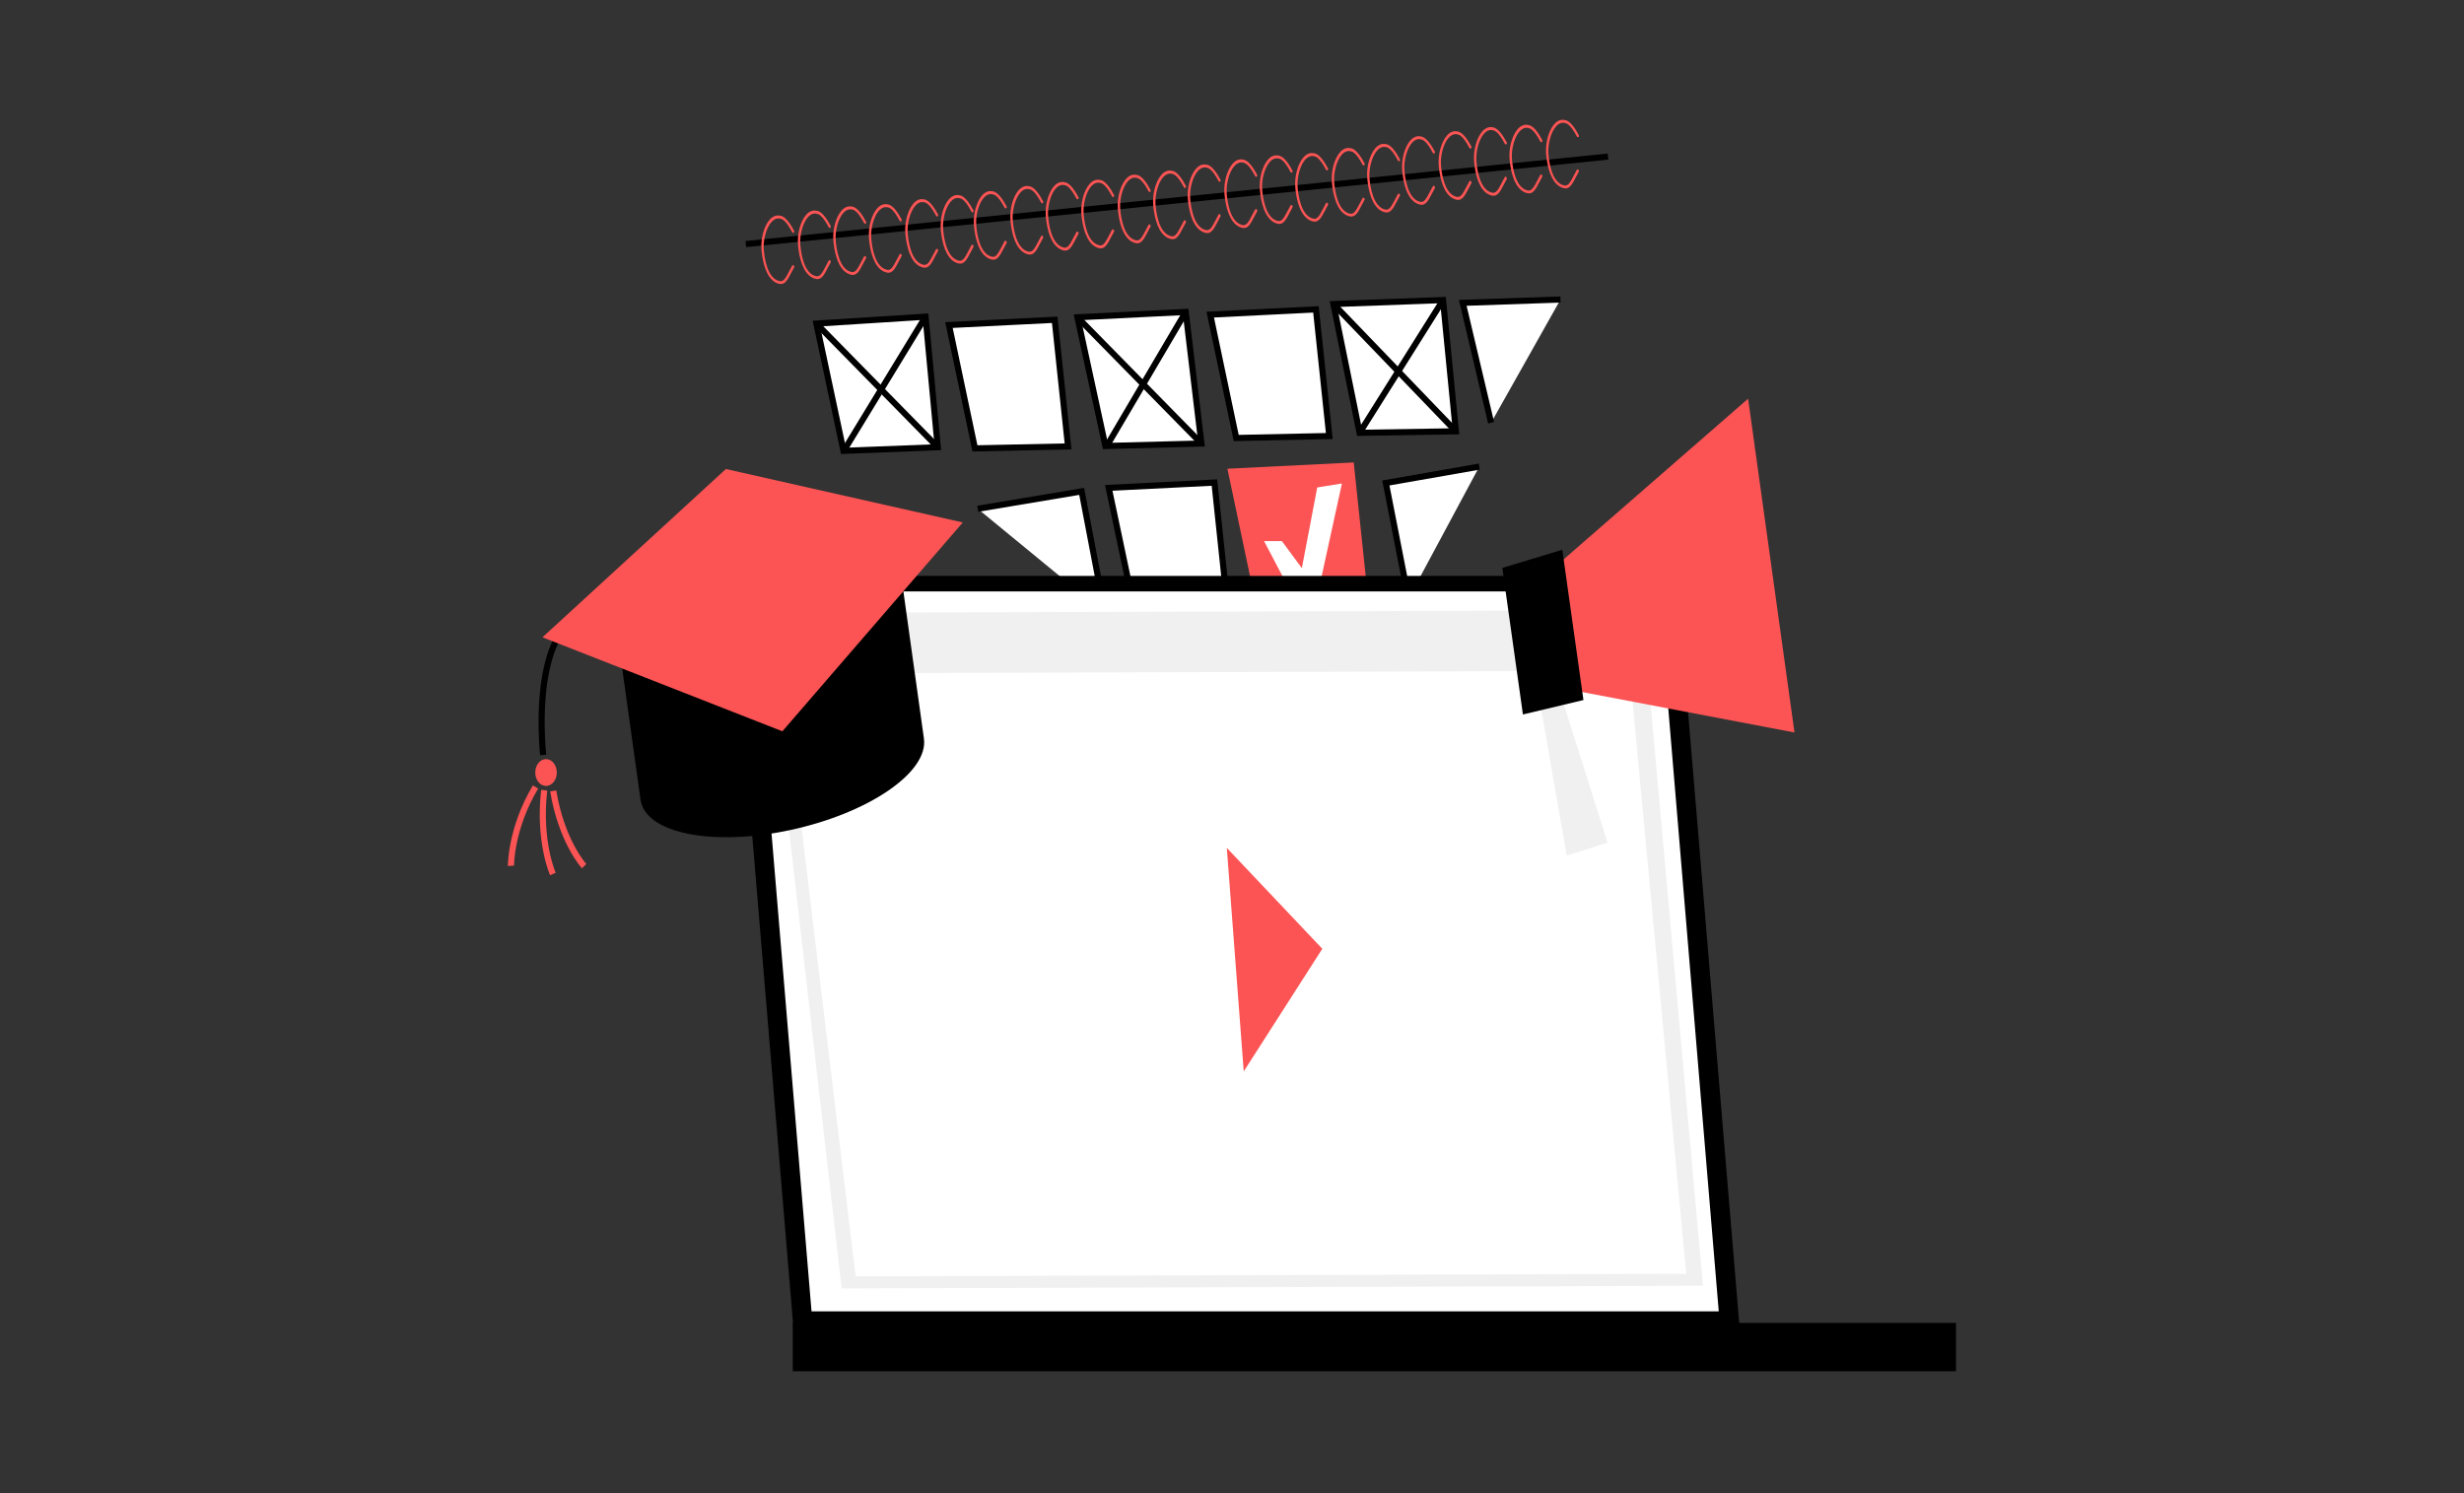 <svg width="330" height="200" viewBox="0 0 330 200" fill="none" xmlns="http://www.w3.org/2000/svg">
<rect x="0" y="0" width="330" height="200" fill="#333333" stroke="none"/>
<g clip-path="url(#clip0_619_78298)">
<path d="M99.888 32.692L215.359 20.973" stroke="black" stroke-width="0.82" stroke-miterlimit="10"/>
<path d="M164.383 62.778L168.541 82.52L183.44 82.211L181.302 61.943L164.383 62.783V62.778Z" fill="#FC5454"/>
<path d="M106.309 35.567C106.309 35.567 106.271 35.538 106.251 35.529C106.232 35.519 106.208 35.519 106.189 35.519C106.169 35.519 106.15 35.529 106.131 35.538C106.116 35.548 106.102 35.567 106.087 35.586C105.952 35.837 105.822 36.078 105.716 36.291C105.195 37.294 104.925 37.767 104.408 37.656C102.773 37.314 102.387 34.593 102.295 33.439C102.194 32.117 102.623 30.54 103.294 29.768C103.54 29.488 103.94 29.174 104.457 29.281L104.495 29.29C104.674 29.324 105.209 29.411 106.087 31.08C106.097 31.104 106.111 31.128 106.131 31.143C106.15 31.162 106.169 31.177 106.189 31.181C106.208 31.191 106.232 31.196 106.251 31.191C106.271 31.191 106.29 31.181 106.309 31.167C106.329 31.153 106.343 31.138 106.353 31.119C106.362 31.099 106.372 31.075 106.372 31.047C106.372 31.017 106.372 30.993 106.372 30.969C106.367 30.94 106.358 30.916 106.343 30.892C105.369 29.039 104.708 28.924 104.49 28.89H104.461C103.96 28.779 103.477 28.972 103.062 29.45C102.324 30.299 101.866 31.963 101.982 33.406C102.064 34.443 102.372 36.653 103.535 37.608C103.801 37.825 104.095 37.965 104.394 38.028C105.122 38.182 105.484 37.482 105.981 36.517C106.097 36.296 106.218 36.069 106.353 35.823C106.372 35.784 106.382 35.736 106.372 35.683C106.362 35.635 106.338 35.586 106.309 35.553V35.567Z" fill="#FC5454"/>
<path d="M111.201 34.897C111.201 34.897 111.163 34.868 111.143 34.858C111.124 34.848 111.1 34.848 111.081 34.848C111.061 34.848 111.042 34.858 111.023 34.872C111.008 34.882 110.994 34.901 110.979 34.921C110.844 35.172 110.719 35.413 110.608 35.625C110.092 36.624 109.817 37.101 109.3 36.995C107.665 36.653 107.279 33.932 107.187 32.779C107.086 31.457 107.515 29.879 108.186 29.107C108.432 28.827 108.833 28.514 109.349 28.62L109.387 28.629C109.566 28.658 110.101 28.75 110.979 30.419C110.989 30.444 111.004 30.468 111.023 30.482C111.042 30.501 111.061 30.516 111.081 30.521C111.1 30.526 111.124 30.535 111.143 30.53C111.163 30.526 111.182 30.521 111.201 30.506C111.221 30.492 111.235 30.477 111.245 30.458C111.254 30.439 111.264 30.415 111.264 30.386C111.264 30.361 111.264 30.332 111.264 30.308C111.259 30.279 111.25 30.255 111.235 30.231C110.261 28.378 109.6 28.263 109.383 28.229H109.354C108.852 28.118 108.369 28.311 107.954 28.789C107.211 29.638 106.758 31.302 106.874 32.745C106.956 33.782 107.265 35.992 108.427 36.947C108.693 37.164 108.987 37.304 109.286 37.367C110.015 37.521 110.376 36.822 110.873 35.857C110.989 35.635 111.105 35.408 111.245 35.162C111.264 35.123 111.274 35.075 111.264 35.022C111.254 34.974 111.23 34.925 111.197 34.892L111.201 34.897Z" fill="#FC5454"/>
<path d="M115.939 34.346C115.939 34.346 115.9 34.317 115.881 34.308C115.862 34.298 115.838 34.298 115.818 34.298C115.799 34.298 115.78 34.308 115.761 34.317C115.741 34.332 115.727 34.346 115.717 34.366C115.582 34.617 115.452 34.858 115.346 35.07C114.829 36.069 114.554 36.546 114.038 36.435C112.403 36.093 112.017 33.372 111.925 32.219C111.824 30.897 112.253 29.319 112.924 28.547C113.17 28.263 113.57 27.954 114.086 28.06H114.125C114.303 28.103 114.839 28.185 115.717 29.86C115.727 29.884 115.741 29.908 115.761 29.922C115.78 29.942 115.799 29.956 115.818 29.961C115.838 29.971 115.862 29.975 115.881 29.971C115.9 29.971 115.92 29.961 115.939 29.946C115.958 29.932 115.973 29.917 115.982 29.898C115.992 29.879 116.002 29.855 116.002 29.826C116.002 29.802 116.002 29.773 116.002 29.749C115.997 29.72 115.987 29.695 115.973 29.671C114.998 27.819 114.337 27.703 114.12 27.669H114.091C113.589 27.558 113.107 27.751 112.692 28.229C111.949 29.078 111.496 30.742 111.611 32.185C111.693 33.222 112.002 35.432 113.165 36.387C113.43 36.604 113.725 36.744 114.024 36.807C114.752 36.961 115.114 36.262 115.611 35.297C115.727 35.075 115.847 34.848 115.982 34.602C116.002 34.563 116.011 34.515 116.002 34.462C115.992 34.409 115.968 34.366 115.939 34.332V34.346Z" fill="#FC5454"/>
<path d="M120.701 34.052C120.701 34.052 120.662 34.023 120.643 34.014C120.624 34.004 120.6 34.004 120.58 34.004C120.561 34.004 120.542 34.014 120.523 34.023C120.503 34.038 120.494 34.052 120.479 34.072C120.339 34.322 120.219 34.564 120.108 34.776C119.591 35.775 119.316 36.252 118.8 36.141C117.165 35.799 116.779 33.078 116.687 31.924C116.586 30.603 117.015 29.025 117.686 28.253C117.932 27.968 118.332 27.66 118.848 27.766C118.858 27.766 118.873 27.771 118.892 27.771C119.07 27.804 119.606 27.891 120.484 29.561C120.508 29.604 120.547 29.638 120.585 29.652C120.624 29.667 120.667 29.662 120.701 29.638C120.735 29.614 120.759 29.575 120.764 29.527C120.773 29.479 120.764 29.425 120.74 29.377C119.77 27.52 119.104 27.409 118.887 27.375H118.858C118.356 27.264 117.874 27.457 117.459 27.935C116.716 28.784 116.262 30.448 116.378 31.891C116.46 32.933 116.769 35.138 117.932 36.093C118.197 36.31 118.491 36.45 118.791 36.513C119.519 36.667 119.881 35.968 120.378 35.003C120.494 34.781 120.609 34.549 120.749 34.308C120.769 34.269 120.778 34.216 120.769 34.168C120.759 34.12 120.735 34.072 120.701 34.038V34.052Z" fill="#FC5454"/>
<path d="M125.588 33.377C125.588 33.377 125.55 33.348 125.53 33.338C125.511 33.328 125.487 33.328 125.468 33.328C125.448 33.328 125.429 33.338 125.41 33.348C125.39 33.357 125.381 33.377 125.366 33.396C125.226 33.647 125.101 33.888 124.99 34.1C124.474 35.099 124.199 35.577 123.683 35.466C122.047 35.123 121.661 32.402 121.569 31.249C121.468 29.927 121.897 28.349 122.568 27.578C122.814 27.293 123.215 26.979 123.731 27.09H123.769C123.948 27.134 124.483 27.216 125.361 28.89C125.386 28.938 125.424 28.972 125.463 28.986C125.506 29.001 125.545 28.996 125.579 28.972C125.612 28.948 125.636 28.904 125.641 28.856C125.646 28.808 125.641 28.75 125.612 28.706C124.643 26.854 123.977 26.743 123.76 26.704H123.731C123.229 26.593 122.747 26.786 122.332 27.264C121.593 28.113 121.135 29.778 121.251 31.22C121.333 32.262 121.642 34.467 122.804 35.422C123.07 35.639 123.364 35.779 123.663 35.842C124.387 35.996 124.754 35.297 125.25 34.332C125.366 34.11 125.482 33.879 125.622 33.637C125.641 33.599 125.651 33.546 125.641 33.497C125.632 33.449 125.608 33.401 125.574 33.367L125.588 33.377Z" fill="#FC5454"/>
<path d="M130.326 32.827C130.326 32.827 130.287 32.798 130.268 32.788C130.249 32.779 130.225 32.779 130.205 32.779C130.186 32.779 130.167 32.788 130.147 32.798C130.128 32.812 130.119 32.827 130.104 32.846C129.969 33.097 129.844 33.338 129.733 33.551C129.216 34.549 128.941 35.027 128.425 34.916C126.79 34.573 126.404 31.852 126.312 30.699C126.211 29.377 126.64 27.8 127.311 27.028C127.557 26.743 127.957 26.434 128.473 26.541H128.512C128.69 26.584 129.226 26.666 130.104 28.34C130.128 28.388 130.167 28.422 130.205 28.436C130.249 28.451 130.287 28.446 130.321 28.422C130.355 28.398 130.379 28.355 130.384 28.306C130.389 28.258 130.384 28.2 130.355 28.157C129.38 26.299 128.719 26.188 128.502 26.154H128.473C127.972 26.044 127.489 26.236 127.074 26.714C126.336 27.563 125.878 29.228 125.994 30.67C126.076 31.712 126.384 33.917 127.547 34.873C127.812 35.09 128.107 35.234 128.406 35.292C129.134 35.447 129.496 34.747 129.998 33.782C130.114 33.56 130.229 33.329 130.369 33.087C130.389 33.049 130.398 32.996 130.389 32.947C130.379 32.899 130.355 32.851 130.321 32.817L130.326 32.827Z" fill="#FC5454"/>
<path d="M134.76 32.291C134.76 32.291 134.721 32.262 134.702 32.252C134.682 32.243 134.658 32.243 134.639 32.243C134.62 32.243 134.6 32.252 134.581 32.267C134.567 32.277 134.552 32.296 134.538 32.315C134.398 32.566 134.272 32.807 134.166 33.02C133.65 34.018 133.375 34.496 132.859 34.39C131.223 34.047 130.837 31.326 130.746 30.173C130.644 28.851 131.074 27.274 131.744 26.502C131.99 26.217 132.391 25.908 132.907 26.014L132.95 26.024C133.129 26.058 133.664 26.145 134.543 27.814C134.567 27.857 134.605 27.891 134.644 27.906C134.682 27.92 134.726 27.915 134.76 27.891C134.793 27.867 134.818 27.828 134.822 27.78C134.832 27.732 134.822 27.679 134.798 27.631C133.824 25.773 133.163 25.662 132.946 25.628H132.917C132.415 25.517 131.932 25.71 131.518 26.188C130.775 27.037 130.321 28.706 130.437 30.144C130.519 31.181 130.828 33.391 131.99 34.346C132.256 34.563 132.55 34.703 132.849 34.766C133.578 34.92 133.939 34.221 134.436 33.256C134.552 33.034 134.673 32.807 134.808 32.561C134.827 32.523 134.837 32.474 134.827 32.421C134.818 32.368 134.793 32.325 134.76 32.291Z" fill="#FC5454"/>
<path d="M139.652 31.616C139.652 31.616 139.613 31.587 139.594 31.577C139.575 31.567 139.55 31.567 139.531 31.567C139.512 31.567 139.493 31.577 139.473 31.587C139.454 31.596 139.444 31.616 139.43 31.635C139.29 31.886 139.164 32.127 139.058 32.339C138.542 33.338 138.267 33.816 137.751 33.705C136.115 33.362 135.729 30.641 135.638 29.488C135.536 28.166 135.966 26.588 136.636 25.817C136.882 25.532 137.283 25.218 137.799 25.329H137.843C138.021 25.373 138.557 25.455 139.435 27.129C139.459 27.177 139.497 27.211 139.536 27.225C139.579 27.24 139.618 27.235 139.652 27.211C139.686 27.187 139.71 27.143 139.714 27.095C139.719 27.047 139.714 26.989 139.686 26.945C138.716 25.088 138.05 24.982 137.833 24.943H137.804C137.302 24.832 136.82 25.025 136.405 25.503C135.667 26.352 135.208 28.017 135.324 29.459C135.406 30.501 135.715 32.706 136.878 33.661C137.143 33.878 137.437 34.018 137.736 34.081C138.465 34.235 138.827 33.536 139.324 32.571C139.439 32.349 139.56 32.117 139.695 31.876C139.714 31.838 139.724 31.789 139.714 31.736C139.705 31.683 139.681 31.64 139.647 31.606L139.652 31.616Z" fill="#FC5454"/>
<path d="M144.385 31.066C144.385 31.066 144.346 31.037 144.327 31.027C144.308 31.017 144.283 31.017 144.264 31.017C144.245 31.017 144.226 31.027 144.206 31.042C144.192 31.051 144.177 31.071 144.163 31.09C144.023 31.341 143.898 31.582 143.791 31.794C143.275 32.793 143 33.271 142.484 33.164C140.848 32.822 140.462 30.101 140.371 28.948C140.269 27.626 140.699 26.048 141.369 25.276C141.616 24.992 142.016 24.683 142.532 24.789H142.571C142.749 24.828 143.285 24.915 144.163 26.589C144.177 26.613 144.192 26.632 144.206 26.646C144.226 26.661 144.245 26.675 144.264 26.685C144.283 26.695 144.308 26.695 144.327 26.695C144.346 26.695 144.366 26.685 144.385 26.671C144.399 26.661 144.414 26.642 144.428 26.622C144.438 26.603 144.448 26.579 144.452 26.555C144.452 26.531 144.452 26.502 144.452 26.478C144.452 26.453 144.438 26.425 144.428 26.405C143.458 24.553 142.793 24.437 142.576 24.403H142.547C142.045 24.292 141.562 24.485 141.148 24.963C140.405 25.812 139.951 27.476 140.062 28.924C140.144 29.966 140.453 32.171 141.616 33.126C141.881 33.343 142.175 33.483 142.474 33.546C143.203 33.7 143.565 33 144.062 32.035C144.177 31.814 144.293 31.582 144.428 31.336C144.448 31.297 144.457 31.244 144.448 31.196C144.438 31.143 144.414 31.1 144.38 31.061L144.385 31.066Z" fill="#FC5454"/>
<path d="M149.142 30.767C149.108 30.733 149.065 30.718 149.021 30.723C148.983 30.723 148.944 30.752 148.925 30.791C148.785 31.042 148.659 31.283 148.553 31.495C148.037 32.494 147.762 32.971 147.246 32.861C145.61 32.518 145.224 29.797 145.133 28.644C145.031 27.322 145.461 25.744 146.131 24.972C146.377 24.688 146.778 24.379 147.294 24.485H147.333C147.511 24.529 148.047 24.611 148.925 26.285C148.934 26.309 148.954 26.328 148.968 26.343C148.987 26.357 149.007 26.372 149.026 26.381C149.045 26.391 149.069 26.391 149.089 26.391C149.108 26.391 149.127 26.381 149.147 26.372C149.161 26.357 149.176 26.343 149.19 26.323C149.2 26.304 149.209 26.28 149.214 26.256C149.214 26.232 149.214 26.203 149.214 26.178C149.214 26.154 149.2 26.125 149.19 26.106C148.215 24.249 147.554 24.138 147.337 24.104H147.308C146.807 23.993 146.324 24.186 145.909 24.664C145.171 25.513 144.713 27.177 144.824 28.625C144.906 29.667 145.215 31.872 146.377 32.827C146.643 33.044 146.937 33.189 147.236 33.246C147.96 33.401 148.326 32.701 148.823 31.736C148.939 31.515 149.06 31.283 149.195 31.042C149.219 31.003 149.224 30.95 149.214 30.902C149.204 30.854 149.18 30.8 149.147 30.767H149.142Z" fill="#FC5454"/>
<path d="M154.039 30.096C154.005 30.062 153.962 30.048 153.918 30.053C153.88 30.053 153.841 30.082 153.822 30.12C153.682 30.371 153.556 30.612 153.45 30.825C152.934 31.823 152.659 32.301 152.143 32.19C150.507 31.848 150.121 29.126 150.03 27.973C149.928 26.651 150.358 25.074 151.028 24.302C151.274 24.022 151.675 23.708 152.191 23.815L152.23 23.824C152.408 23.858 152.944 23.945 153.822 25.614C153.831 25.638 153.851 25.662 153.865 25.677C153.884 25.696 153.904 25.711 153.923 25.72C153.942 25.73 153.966 25.73 153.986 25.73C154.005 25.73 154.024 25.72 154.044 25.706C154.063 25.691 154.077 25.677 154.087 25.658C154.097 25.638 154.106 25.614 154.106 25.585C154.106 25.561 154.106 25.532 154.106 25.503C154.101 25.474 154.092 25.45 154.077 25.426C153.108 23.573 152.442 23.458 152.225 23.424H152.196C151.694 23.313 151.212 23.506 150.792 23.988C150.054 24.837 149.595 26.502 149.711 27.944C149.793 28.982 150.102 31.191 151.265 32.147C151.53 32.364 151.824 32.508 152.123 32.566C152.847 32.721 153.214 32.021 153.711 31.056C153.826 30.834 153.947 30.603 154.082 30.361C154.101 30.323 154.111 30.27 154.101 30.222C154.092 30.173 154.068 30.125 154.034 30.091L154.039 30.096Z" fill="#FC5454"/>
<path d="M158.776 29.551C158.776 29.551 158.738 29.522 158.718 29.512C158.699 29.503 158.675 29.503 158.656 29.503C158.636 29.503 158.617 29.512 158.598 29.522C158.583 29.537 158.569 29.551 158.554 29.57C158.415 29.821 158.289 30.062 158.183 30.275C157.662 31.278 157.392 31.751 156.875 31.645C155.24 31.302 154.854 28.581 154.762 27.428C154.661 26.106 155.09 24.529 155.761 23.757C156.007 23.477 156.407 23.163 156.924 23.269L156.962 23.279C157.141 23.308 157.676 23.4 158.554 25.069C158.564 25.093 158.579 25.117 158.598 25.132C158.617 25.151 158.636 25.165 158.656 25.17C158.675 25.18 158.699 25.185 158.718 25.18C158.738 25.18 158.757 25.17 158.776 25.156C158.796 25.141 158.81 25.127 158.82 25.108C158.829 25.088 158.839 25.064 158.839 25.035C158.839 25.011 158.839 24.982 158.839 24.953C158.834 24.929 158.825 24.9 158.81 24.876C157.836 23.018 157.175 22.912 156.957 22.874H156.929C156.427 22.763 155.944 22.956 155.529 23.438C154.791 24.287 154.333 25.952 154.444 27.399C154.526 28.436 154.835 30.646 155.997 31.601C156.263 31.819 156.557 31.963 156.856 32.021C157.58 32.175 157.947 31.476 158.443 30.511C158.559 30.289 158.68 30.058 158.815 29.816C158.839 29.778 158.844 29.725 158.834 29.676C158.825 29.623 158.8 29.575 158.767 29.541L158.776 29.551Z" fill="#FC5454"/>
<path d="M163.418 28.721C163.418 28.721 163.379 28.692 163.36 28.683C163.34 28.673 163.316 28.673 163.297 28.673C163.278 28.673 163.258 28.683 163.239 28.697C163.225 28.707 163.21 28.726 163.196 28.745C163.056 28.996 162.93 29.237 162.824 29.45C162.308 30.448 162.033 30.926 161.517 30.82C159.881 30.477 159.495 27.761 159.404 26.603C159.302 25.281 159.732 23.703 160.402 22.932C160.648 22.647 161.049 22.333 161.565 22.444L161.604 22.454C161.782 22.483 162.318 22.575 163.196 24.244C163.22 24.292 163.258 24.326 163.297 24.34C163.34 24.355 163.379 24.35 163.413 24.326C163.447 24.302 163.471 24.258 163.476 24.21C163.48 24.162 163.476 24.104 163.447 24.061C162.472 22.203 161.811 22.092 161.594 22.058H161.565C161.063 21.947 160.581 22.14 160.166 22.618C159.423 23.467 158.969 25.132 159.08 26.579C159.162 27.616 159.471 29.826 160.639 30.781C160.904 30.998 161.198 31.138 161.497 31.201C162.226 31.355 162.588 30.656 163.085 29.691C163.201 29.469 163.316 29.237 163.451 28.991C163.471 28.953 163.48 28.9 163.471 28.851C163.461 28.803 163.437 28.755 163.403 28.716L163.418 28.721Z" fill="#FC5454"/>
<path d="M168.31 28.05C168.276 28.017 168.233 28.002 168.189 28.007C168.151 28.007 168.112 28.036 168.093 28.075C167.953 28.326 167.827 28.567 167.716 28.779C167.2 29.778 166.925 30.255 166.409 30.149C164.773 29.807 164.387 27.086 164.296 25.933C164.194 24.611 164.624 23.033 165.299 22.261C165.545 21.981 165.946 21.668 166.462 21.774L166.501 21.783C166.679 21.817 167.215 21.904 168.093 23.573C168.102 23.597 168.117 23.622 168.136 23.636C168.155 23.655 168.175 23.67 168.194 23.675C168.213 23.684 168.237 23.689 168.257 23.684C168.276 23.679 168.295 23.675 168.315 23.66C168.334 23.646 168.348 23.631 168.358 23.612C168.368 23.593 168.377 23.569 168.377 23.54C168.377 23.515 168.377 23.486 168.377 23.457C168.372 23.433 168.363 23.404 168.348 23.38C167.374 21.523 166.713 21.417 166.496 21.378H166.467C165.965 21.267 165.483 21.46 165.068 21.943C164.329 22.792 163.871 24.456 163.987 25.899C164.069 26.936 164.378 29.146 165.54 30.101C165.811 30.318 166.105 30.463 166.404 30.526C167.133 30.68 167.494 29.98 167.991 29.015C168.107 28.794 168.228 28.562 168.363 28.321C168.382 28.282 168.392 28.229 168.382 28.176C168.372 28.123 168.348 28.079 168.315 28.046L168.31 28.05Z" fill="#FC5454"/>
<path d="M173.047 27.501C173.014 27.467 172.97 27.452 172.927 27.457C172.888 27.457 172.85 27.486 172.83 27.525C172.69 27.776 172.57 28.017 172.459 28.229C171.938 29.233 171.668 29.705 171.151 29.599C169.516 29.257 169.13 26.536 169.038 25.383C168.937 24.061 169.366 22.483 170.042 21.711C170.288 21.427 170.688 21.113 171.204 21.224L171.243 21.233C171.422 21.262 171.957 21.354 172.835 23.023C172.859 23.067 172.898 23.101 172.936 23.115C172.975 23.13 173.018 23.125 173.052 23.101C173.086 23.076 173.11 23.038 173.115 22.99C173.125 22.941 173.115 22.888 173.091 22.84C172.116 20.983 171.455 20.872 171.238 20.838H171.209C170.707 20.727 170.225 20.92 169.81 21.398C169.067 22.247 168.614 23.911 168.729 25.354C168.811 26.391 169.12 28.601 170.288 29.556C170.553 29.773 170.847 29.913 171.147 29.976C171.875 30.13 172.237 29.43 172.734 28.465C172.85 28.244 172.965 28.012 173.1 27.771C173.12 27.732 173.129 27.684 173.12 27.631C173.11 27.583 173.086 27.534 173.052 27.501H173.047Z" fill="#FC5454"/>
<path d="M177.804 27.201C177.804 27.201 177.766 27.172 177.747 27.163C177.727 27.153 177.703 27.153 177.684 27.153C177.664 27.153 177.645 27.163 177.626 27.172C177.607 27.182 177.592 27.201 177.582 27.221C177.447 27.472 177.322 27.713 177.211 27.925C176.695 28.924 176.42 29.401 175.904 29.29C174.268 28.948 173.882 26.227 173.79 25.074C173.689 23.752 174.118 22.174 174.789 21.402C175.035 21.122 175.436 20.809 175.952 20.915C175.961 20.915 175.976 20.92 175.99 20.925C176.169 20.954 176.704 21.045 177.582 22.715C177.592 22.739 177.611 22.763 177.626 22.777C177.645 22.797 177.664 22.811 177.684 22.821C177.703 22.83 177.727 22.835 177.747 22.83C177.766 22.83 177.785 22.821 177.804 22.806C177.824 22.792 177.838 22.777 177.848 22.758C177.857 22.739 177.867 22.715 177.867 22.686C177.867 22.657 177.867 22.633 177.867 22.608C177.862 22.579 177.853 22.555 177.838 22.531C176.868 20.674 176.203 20.563 175.986 20.529H175.957C175.455 20.418 174.972 20.611 174.557 21.089C173.819 21.938 173.361 23.602 173.472 25.05C173.554 26.087 173.863 28.297 175.03 29.252C175.296 29.469 175.59 29.614 175.889 29.672C176.613 29.826 176.979 29.126 177.476 28.162C177.592 27.94 177.713 27.708 177.848 27.467C177.872 27.428 177.877 27.375 177.867 27.327C177.857 27.274 177.833 27.226 177.8 27.192L177.804 27.201Z" fill="#FC5454"/>
<path d="M182.701 26.531C182.701 26.531 182.663 26.502 182.644 26.492C182.624 26.482 182.6 26.482 182.581 26.482C182.562 26.482 182.542 26.492 182.523 26.502C182.504 26.516 182.494 26.531 182.48 26.55C182.34 26.801 182.214 27.042 182.108 27.254C181.592 28.253 181.317 28.731 180.801 28.625C179.165 28.282 178.779 25.561 178.687 24.408C178.586 23.086 179.016 21.508 179.686 20.736C179.932 20.452 180.333 20.143 180.849 20.249C180.863 20.249 180.878 20.254 180.887 20.254C181.066 20.288 181.601 20.375 182.48 22.044C182.489 22.068 182.508 22.092 182.523 22.107C182.542 22.126 182.562 22.14 182.581 22.145C182.6 22.155 182.624 22.16 182.644 22.155C182.663 22.155 182.682 22.145 182.701 22.131C182.721 22.116 182.735 22.102 182.745 22.082C182.755 22.063 182.764 22.039 182.764 22.01C182.764 21.986 182.764 21.957 182.764 21.928C182.759 21.904 182.75 21.875 182.735 21.851C181.761 19.993 181.1 19.882 180.883 19.849H180.854C180.352 19.738 179.869 19.931 179.455 20.408C178.712 21.257 178.258 22.922 178.374 24.364C178.456 25.407 178.765 27.611 179.927 28.567C180.193 28.784 180.487 28.928 180.786 28.986C181.51 29.141 181.876 28.441 182.373 27.476C182.489 27.254 182.61 27.023 182.745 26.782C182.764 26.743 182.774 26.695 182.764 26.642C182.755 26.593 182.73 26.545 182.697 26.511L182.701 26.531Z" fill="#FC5454"/>
<path d="M187.434 25.981C187.434 25.981 187.396 25.952 187.377 25.942C187.357 25.932 187.333 25.932 187.314 25.932C187.294 25.932 187.275 25.942 187.256 25.952C187.237 25.961 187.222 25.981 187.212 26C187.077 26.251 186.952 26.492 186.841 26.704C186.325 27.703 186.05 28.181 185.534 28.07C183.898 27.727 183.512 25.006 183.42 23.853C183.319 22.531 183.748 20.953 184.419 20.181C184.665 19.897 185.066 19.588 185.582 19.694C185.596 19.694 185.611 19.699 185.62 19.699C185.799 19.728 186.334 19.82 187.212 21.489C187.222 21.513 187.241 21.537 187.256 21.552C187.275 21.571 187.294 21.585 187.314 21.595C187.333 21.605 187.357 21.61 187.377 21.605C187.396 21.605 187.415 21.595 187.434 21.581C187.454 21.566 187.468 21.552 187.478 21.532C187.487 21.513 187.497 21.489 187.497 21.46C187.497 21.431 187.497 21.407 187.497 21.383C187.492 21.354 187.483 21.33 187.468 21.306C186.498 19.448 185.833 19.337 185.616 19.303H185.587C185.085 19.192 184.602 19.386 184.187 19.863C183.444 20.712 182.991 22.377 183.107 23.819C183.189 24.861 183.498 27.066 184.66 28.021C184.926 28.238 185.22 28.378 185.519 28.441C186.243 28.596 186.609 27.896 187.106 26.931C187.222 26.709 187.343 26.478 187.478 26.236C187.497 26.198 187.507 26.149 187.497 26.096C187.487 26.048 187.463 26 187.43 25.966L187.434 25.981Z" fill="#FC5454"/>
<path d="M192.114 24.939C192.114 24.939 192.076 24.91 192.056 24.9C192.037 24.89 192.013 24.89 191.994 24.89C191.974 24.89 191.955 24.9 191.936 24.915C191.921 24.924 191.907 24.943 191.892 24.963C191.752 25.214 191.632 25.455 191.516 25.667C191 26.666 190.725 27.143 190.209 27.032C188.573 26.69 188.187 23.969 188.095 22.816C187.994 21.494 188.423 19.916 189.094 19.144C189.34 18.86 189.741 18.546 190.257 18.657L190.295 18.667C190.474 18.7 191.009 18.787 191.887 20.457C191.902 20.481 191.916 20.5 191.931 20.519C191.945 20.539 191.969 20.548 191.989 20.558C192.008 20.567 192.032 20.567 192.051 20.567C192.071 20.567 192.09 20.558 192.109 20.543C192.124 20.534 192.138 20.515 192.153 20.495C192.162 20.476 192.172 20.452 192.177 20.428C192.177 20.404 192.177 20.375 192.177 20.35C192.177 20.326 192.162 20.297 192.153 20.278C191.178 18.421 190.517 18.31 190.3 18.276H190.271C189.769 18.165 189.287 18.358 188.872 18.835C188.129 19.685 187.676 21.349 187.791 22.792C187.873 23.829 188.182 26.039 189.35 26.994C189.615 27.211 189.909 27.351 190.209 27.414C190.932 27.568 191.299 26.868 191.796 25.904C191.912 25.682 192.027 25.45 192.167 25.209C192.187 25.17 192.196 25.117 192.187 25.069C192.177 25.021 192.153 24.972 192.119 24.939H192.114Z" fill="#FC5454"/>
<path d="M197.006 24.268C196.973 24.234 196.929 24.22 196.886 24.225C196.847 24.225 196.808 24.254 196.789 24.292C196.649 24.543 196.524 24.784 196.413 24.997C195.897 25.995 195.622 26.473 195.105 26.367C193.47 26.024 193.084 23.303 192.992 22.15C192.891 20.828 193.32 19.251 193.991 18.479C194.237 18.199 194.637 17.885 195.154 17.991L195.192 18.001C195.371 18.03 195.906 18.122 196.784 19.791C196.794 19.815 196.813 19.834 196.828 19.849C196.847 19.863 196.866 19.878 196.886 19.887C196.905 19.897 196.929 19.897 196.948 19.897C196.968 19.897 196.987 19.887 197.006 19.878C197.021 19.868 197.035 19.849 197.05 19.83C197.059 19.81 197.069 19.786 197.074 19.762C197.074 19.738 197.074 19.709 197.074 19.685C197.074 19.661 197.059 19.632 197.05 19.613C196.075 17.755 195.414 17.644 195.197 17.61C195.187 17.61 195.178 17.61 195.168 17.605C194.666 17.499 194.184 17.692 193.769 18.175C193.031 19.024 192.573 20.693 192.683 22.136C192.766 23.173 193.074 25.383 194.237 26.338C194.502 26.555 194.797 26.7 195.096 26.758C195.824 26.912 196.186 26.212 196.688 25.248C196.804 25.026 196.919 24.794 197.055 24.553C197.079 24.514 197.083 24.461 197.074 24.413C197.064 24.36 197.04 24.312 197.006 24.278V24.268Z" fill="#FC5454"/>
<path d="M201.744 23.718C201.71 23.684 201.667 23.67 201.623 23.67C201.585 23.67 201.546 23.699 201.527 23.737C201.387 23.988 201.261 24.23 201.155 24.442C200.634 25.445 200.364 25.918 199.848 25.812C198.212 25.469 197.826 22.748 197.735 21.595C197.633 20.273 198.063 18.696 198.733 17.924C198.979 17.644 199.38 17.326 199.896 17.436L199.935 17.446C200.113 17.475 200.649 17.567 201.527 19.236C201.536 19.26 201.556 19.279 201.57 19.299C201.59 19.318 201.609 19.328 201.628 19.337C201.647 19.347 201.672 19.347 201.691 19.347C201.71 19.347 201.729 19.337 201.749 19.328C201.768 19.318 201.783 19.299 201.792 19.279C201.802 19.26 201.811 19.236 201.816 19.212C201.816 19.188 201.816 19.159 201.816 19.135C201.811 19.111 201.802 19.082 201.787 19.058C200.813 17.2 200.152 17.089 199.935 17.055C199.925 17.055 199.915 17.055 199.906 17.05C199.404 16.944 198.922 17.137 198.507 17.62C197.769 18.469 197.31 20.133 197.421 21.581C197.503 22.618 197.812 24.828 198.975 25.783C199.24 26 199.534 26.14 199.833 26.203C200.562 26.357 200.924 25.657 201.421 24.693C201.536 24.471 201.652 24.239 201.792 23.998C201.816 23.959 201.821 23.906 201.811 23.858C201.802 23.805 201.778 23.757 201.744 23.723V23.718Z" fill="#FC5454"/>
<path d="M206.501 23.419C206.467 23.385 206.424 23.371 206.38 23.371C206.342 23.371 206.303 23.4 206.284 23.438C206.144 23.689 206.018 23.93 205.912 24.143C205.391 25.146 205.121 25.619 204.605 25.513C202.969 25.17 202.583 22.449 202.492 21.296C202.39 19.974 202.82 18.396 203.49 17.625C203.736 17.345 204.137 17.031 204.653 17.137L204.692 17.147C204.87 17.176 205.406 17.268 206.284 18.937C206.293 18.961 206.308 18.985 206.327 19C206.346 19.019 206.366 19.033 206.385 19.038C206.404 19.048 206.429 19.053 206.448 19.048C206.467 19.048 206.486 19.038 206.506 19.024C206.525 19.009 206.539 18.995 206.549 18.976C206.559 18.956 206.568 18.932 206.568 18.903C206.568 18.879 206.568 18.85 206.568 18.821C206.564 18.792 206.554 18.768 206.539 18.744C205.57 16.891 204.904 16.776 204.687 16.742H204.658C204.156 16.631 203.674 16.824 203.254 17.301C202.516 18.151 202.057 19.815 202.168 21.262C202.25 22.3 202.559 24.509 203.727 25.465C203.992 25.682 204.286 25.822 204.586 25.884C205.314 26.039 205.676 25.339 206.173 24.374C206.289 24.152 206.409 23.925 206.544 23.679C206.564 23.641 206.573 23.588 206.564 23.54C206.554 23.486 206.53 23.443 206.496 23.404L206.501 23.419Z" fill="#FC5454"/>
<path d="M211.393 22.748C211.393 22.748 211.355 22.719 211.335 22.71C211.316 22.7 211.292 22.7 211.273 22.7C211.253 22.7 211.234 22.71 211.215 22.719C211.2 22.729 211.186 22.748 211.171 22.768C211.036 23.018 210.906 23.26 210.8 23.472C210.283 24.471 210.008 24.948 209.492 24.842C207.857 24.5 207.471 21.779 207.379 20.625C207.278 19.303 207.707 17.726 208.378 16.954C208.624 16.669 209.024 16.361 209.541 16.467L209.584 16.476C209.762 16.505 210.298 16.597 211.176 18.266C211.186 18.29 211.2 18.314 211.219 18.329C211.239 18.348 211.258 18.363 211.277 18.368C211.297 18.377 211.321 18.382 211.34 18.377C211.359 18.377 211.379 18.368 211.398 18.353C211.417 18.339 211.432 18.324 211.441 18.305C211.451 18.286 211.461 18.261 211.461 18.233C211.461 18.208 211.461 18.179 211.461 18.155C211.456 18.126 211.446 18.102 211.432 18.078C210.457 16.221 209.796 16.11 209.579 16.076H209.55C209.048 15.965 208.566 16.158 208.151 16.636C207.408 17.485 206.955 19.149 207.07 20.592C207.152 21.629 207.461 23.839 208.624 24.794C208.889 25.011 209.183 25.151 209.483 25.214C210.211 25.368 210.573 24.669 211.07 23.703C211.186 23.482 211.306 23.255 211.441 23.009C211.461 22.97 211.47 22.922 211.461 22.869C211.451 22.821 211.427 22.772 211.393 22.739V22.748Z" fill="#FC5454"/>
<path d="M176.415 65.292C175.73 68.896 175.045 72.499 174.355 76.103L171.682 72.475H169.294L173.506 80.489L176.222 80.764L179.724 64.756L176.415 65.292Z" fill="white"/>
<path d="M109.339 43.344L123.957 42.418L125.593 59.902L112.967 60.39L109.339 43.344Z" fill="white" stroke="black" stroke-width="0.82" stroke-miterlimit="10"/>
<path d="M113.228 60.018L123.957 42.418" stroke="black" stroke-width="0.82" stroke-miterlimit="10"/>
<path d="M109.339 43.344L125.593 59.902" stroke="black" stroke-width="0.82" stroke-miterlimit="10"/>
<path d="M127.093 43.538L141.254 42.833L143.043 59.796L130.572 60.057L127.093 43.538Z" fill="white" stroke="black" stroke-width="0.82" stroke-miterlimit="10"/>
<path d="M144.303 42.5L158.8 41.782L160.904 59.41L148.042 59.739L144.303 42.5Z" fill="white" stroke="black" stroke-width="0.82" stroke-miterlimit="10"/>
<path d="M148.23 59.734L158.801 41.782" stroke="black" stroke-width="0.82" stroke-miterlimit="10"/>
<path d="M144.303 42.5L160.904 59.41" stroke="black" stroke-width="0.82" stroke-miterlimit="10"/>
<path d="M162.086 42.143L176.241 41.439L178.031 58.402L165.564 58.667L162.086 42.143Z" fill="white" stroke="black" stroke-width="0.82" stroke-miterlimit="10"/>
<path d="M178.586 40.725L193.262 40.194L194.985 57.77L182.089 57.973L178.586 40.725Z" fill="white" stroke="black" stroke-width="0.82" stroke-miterlimit="10"/>
<path d="M193.262 40.194L182.089 57.973" stroke="black" stroke-width="0.82" stroke-miterlimit="10"/>
<path d="M178.586 40.725L194.985 57.77" stroke="black" stroke-width="0.82" stroke-miterlimit="10"/>
<path d="M208.995 40.117L195.906 40.566L199.703 56.622" fill="white"/>
<path d="M208.995 40.117L195.906 40.566L199.703 56.622" stroke="black" stroke-width="0.82" stroke-miterlimit="10"/>
<path d="M198.121 62.498L185.606 64.693L188.635 80.18" fill="white"/>
<path d="M198.121 62.498L185.606 64.693L188.635 80.18" stroke="black" stroke-width="0.82" stroke-miterlimit="10"/>
<path d="M148.49 65.344L162.646 64.64L164.436 81.603L151.969 81.864L148.49 65.344Z" fill="white" stroke="black" stroke-width="0.82" stroke-miterlimit="10"/>
<path d="M130.948 68.148L144.867 65.817L147.984 82.144" fill="white"/>
<path d="M130.948 68.148L144.867 65.817L147.984 82.144" stroke="black" stroke-width="0.82" stroke-miterlimit="10"/>
<path d="M155.515 92.025L153.952 87.981L167.957 86.853L169.193 94.157" fill="white"/>
<path d="M155.515 92.025L153.952 87.981L167.957 86.853L169.193 94.157" stroke="black" stroke-width="0.82" stroke-miterlimit="10"/>
<path d="M172.917 93.694L171.648 87.099L185.384 86.105L185.736 90.427" fill="white"/>
<path d="M172.917 93.694L171.648 87.099L185.384 86.105L185.736 90.427" stroke="black" stroke-width="0.82" stroke-miterlimit="10"/>
<path d="M224.554 77.141H97.832L106.251 177.718H232.973L224.554 77.141Z" fill="black"/>
<path d="M100.616 79.215H222.118L230.189 175.644H108.687L100.616 79.215Z" fill="white"/>
<path d="M228.076 172.218L112.721 172.58L102.338 82.096L219.937 81.739L228.076 172.218Z" fill="#F0F0F0"/>
<path d="M225.832 170.612L114.597 170.959L104.861 90.196L218.263 89.849L225.832 170.612Z" fill="white"/>
<path d="M261.964 177.198H106.174V183.672H261.964V177.198Z" fill="black"/>
<path d="M166.572 143.507L164.305 113.571L177.095 127.085L166.572 143.507Z" fill="#FC5454"/>
<path d="M108.514 87.625C109.289 87.625 109.918 86.817 109.918 85.82C109.918 84.824 109.289 84.016 108.514 84.016C107.738 84.016 107.11 84.824 107.11 85.82C107.11 86.817 107.738 87.625 108.514 87.625Z" fill="#FC5454"/>
<path d="M112.605 87.601C113.38 87.601 114.009 86.793 114.009 85.796C114.009 84.8 113.38 83.992 112.605 83.992C111.83 83.992 111.201 84.8 111.201 85.796C111.201 86.793 111.83 87.601 112.605 87.601Z" fill="#FC5454"/>
<path d="M116.315 87.876C117.09 87.876 117.719 87.068 117.719 86.071C117.719 85.075 117.09 84.267 116.315 84.267C115.54 84.267 114.911 85.075 114.911 86.071C114.911 87.068 115.54 87.876 116.315 87.876Z" fill="#FC5454"/>
<path d="M209.154 93.433L215.296 112.872L209.82 114.594L206.202 93.79L209.154 93.433Z" fill="#F0F0F0"/>
<path d="M211.195 92.56L208.816 75.448L234.121 53.404L240.335 98.113L211.195 92.565V92.56Z" fill="#FC5454"/>
<path d="M201.203 76.07L209.236 73.638L212.068 93.766L203.963 95.701L201.203 76.07Z" fill="black"/>
<path d="M74.52 102.986C74.414 102.527 74.168 102.142 73.835 101.91C73.502 101.678 73.106 101.62 72.74 101.746C72.465 101.842 72.219 102.035 72.035 102.306C71.852 102.576 71.731 102.909 71.698 103.261C71.664 103.613 71.717 103.97 71.842 104.288C71.973 104.607 72.175 104.867 72.421 105.041C72.672 105.215 72.957 105.292 73.241 105.263C73.526 105.234 73.796 105.104 74.023 104.882C74.245 104.66 74.414 104.366 74.501 104.028C74.588 103.69 74.592 103.328 74.515 102.986H74.52Z" fill="#FC5454"/>
<path d="M71.722 105.413C68.407 110.961 68.431 115.92 68.436 115.969" stroke="#FC5454" stroke-width="0.82" stroke-miterlimit="10"/>
<path d="M72.884 105.842C72.103 112.683 74.028 117.025 74.047 117.069" stroke="#FC5454" stroke-width="0.82" stroke-miterlimit="10"/>
<path d="M74.091 105.938C75.21 112.707 78.201 115.988 78.23 116.017" stroke="#FC5454" stroke-width="0.82" stroke-miterlimit="10"/>
<path d="M77.207 82.559C75.929 83.384 74.896 84.725 74.134 86.563C73.425 88.276 72.942 90.413 72.706 92.922C72.305 97.172 72.745 101.08 72.749 101.124" stroke="black" stroke-width="0.82" stroke-miterlimit="10"/>
<path d="M82.413 82.949L85.785 107.115C86.413 111.617 95.42 113.431 105.899 111.168C116.378 108.905 124.368 103.43 123.74 98.928L120.368 74.762L82.413 82.949Z" fill="black"/>
<path d="M72.653 85.362L97.215 62.822L128.946 69.981L104.784 97.954L72.653 85.362Z" fill="#FC5454"/>
</g>
<defs>
<clipPath id="clip0_619_78298">
<rect width="193.938" height="167.62" fill="white" transform="translate(68.026 16.052)"/>
</clipPath>
</defs>
</svg>
